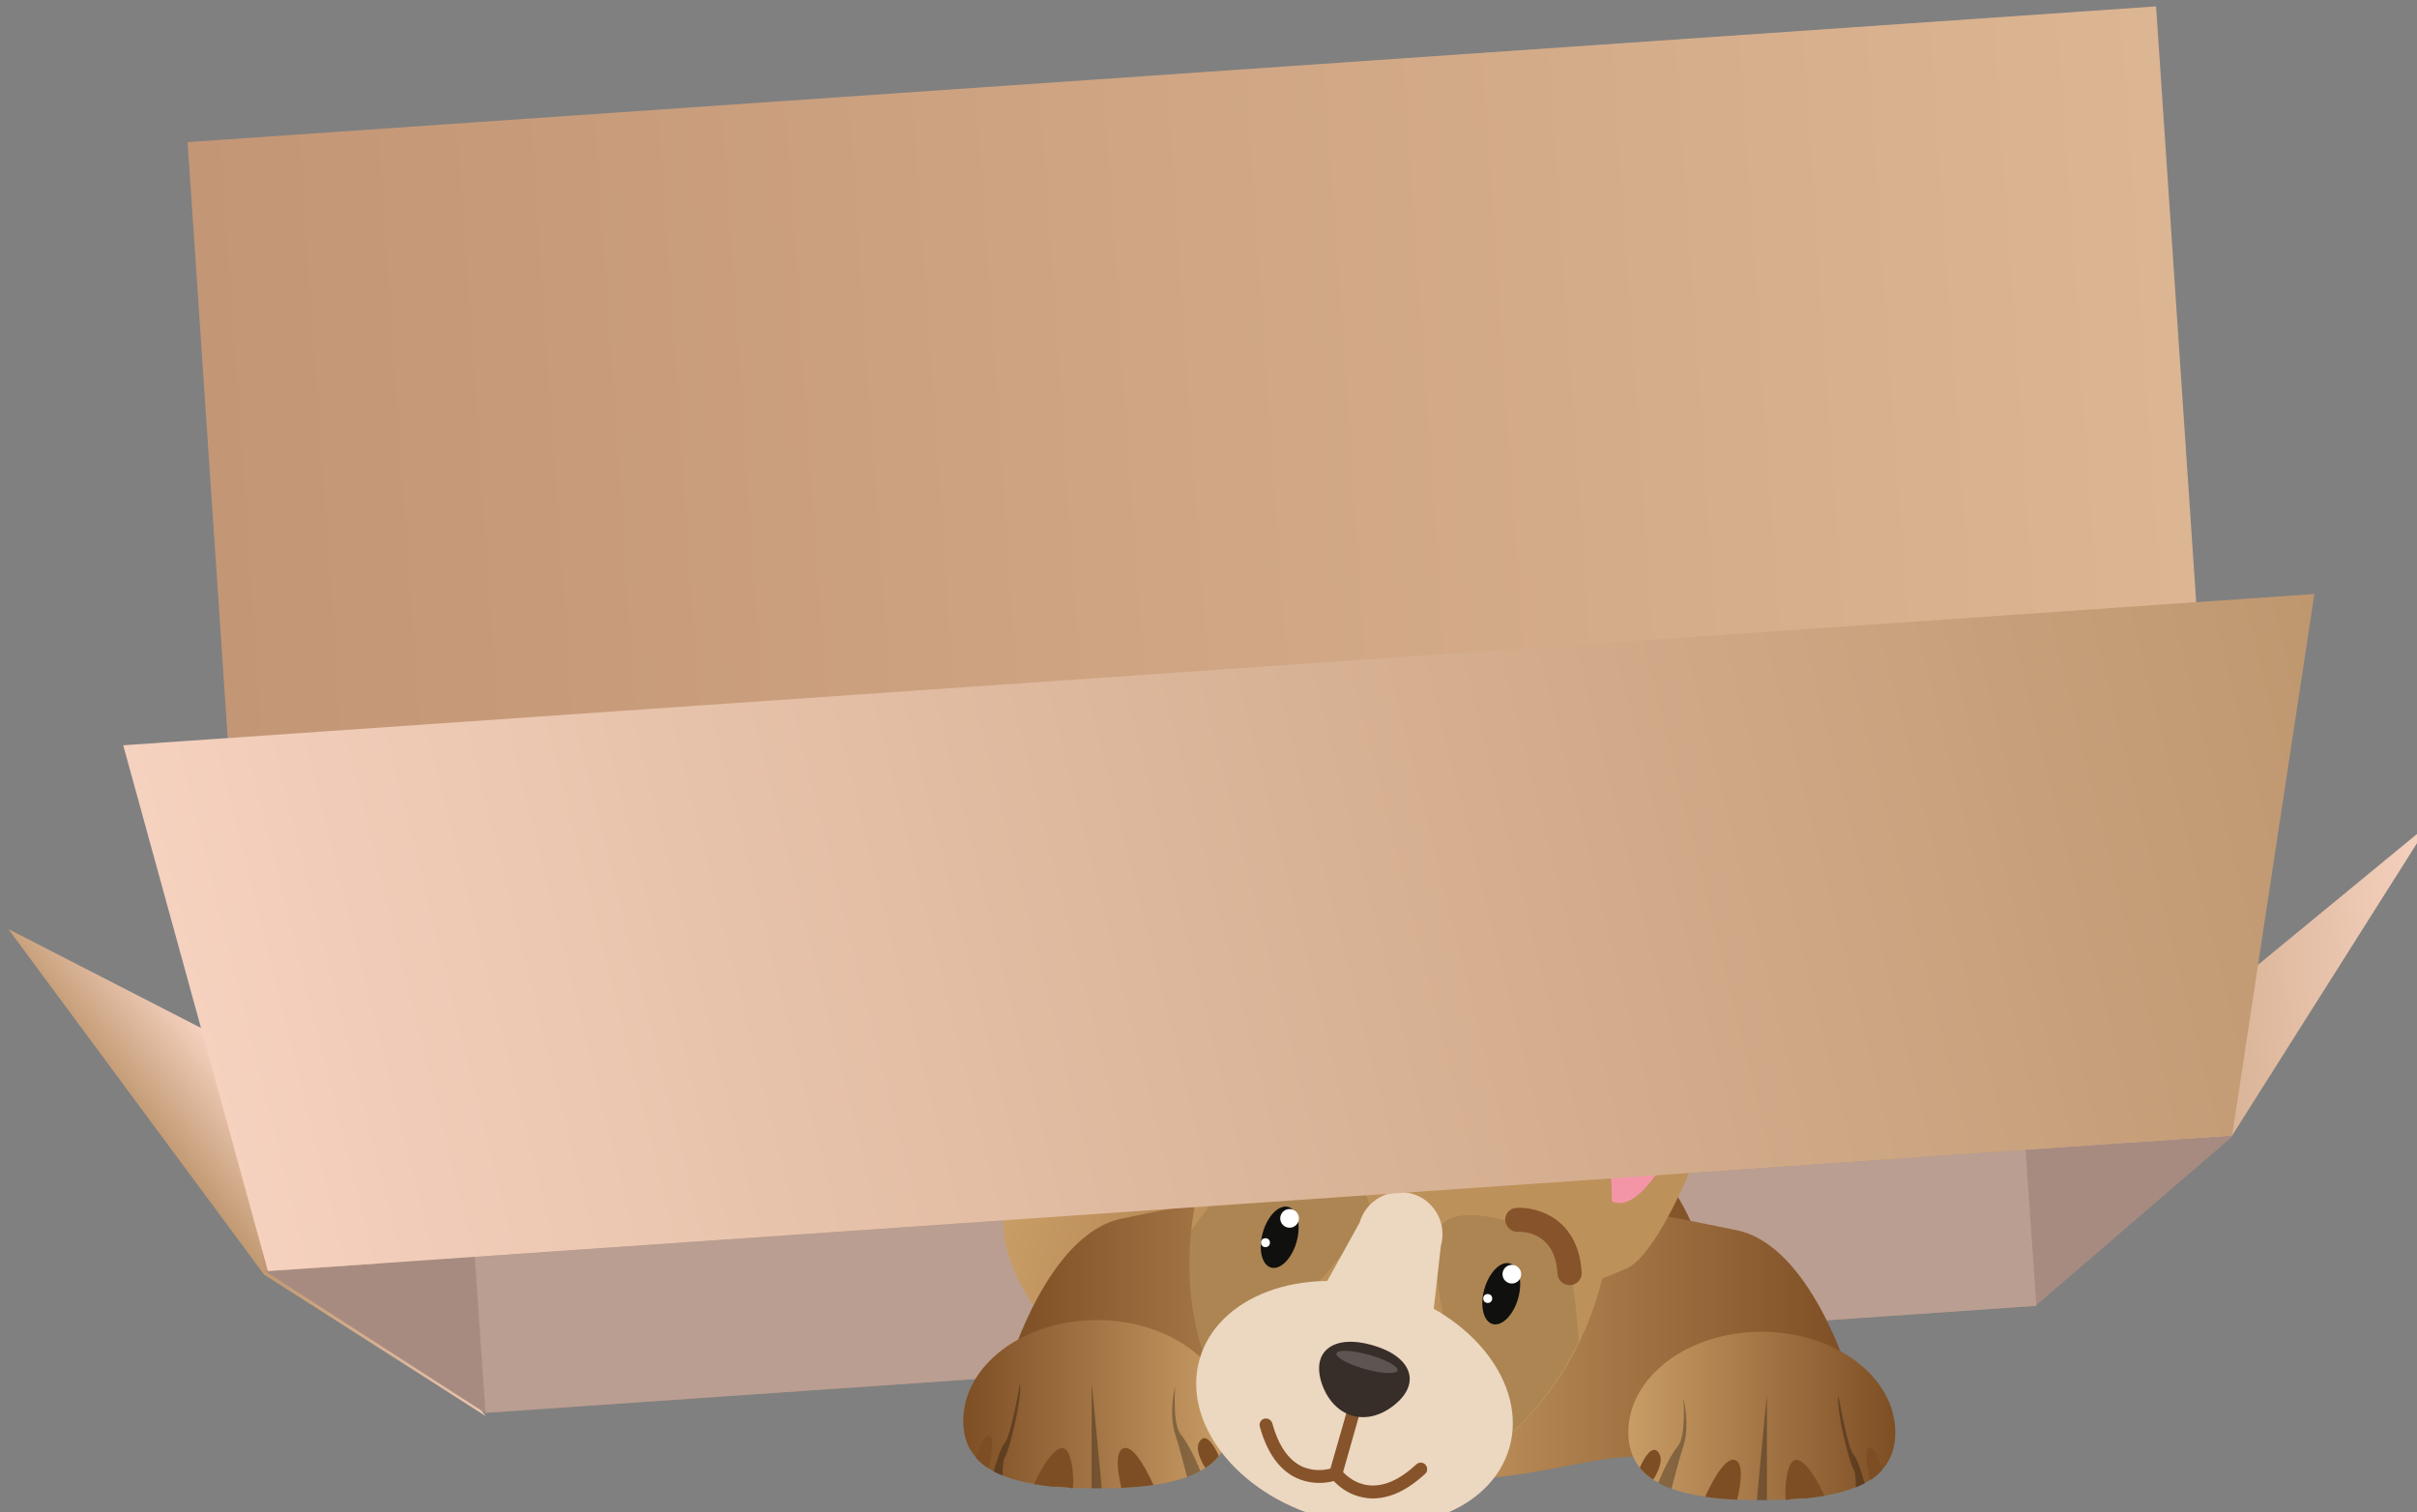 <?xml version="1.0" encoding="UTF-8" standalone="no"?>
<!-- Created with Inkscape (http://www.inkscape.org/) -->

<svg
   width="32.938mm"
   height="20.61mm"
   viewBox="0 0 32.938 20.61"
   version="1.1"
   id="svg1"
   inkscape:version="1.4 (e7c3feb100, 2024-10-09)"
   sodipodi:docname="under.svg"
   xmlns:inkscape="http://www.inkscape.org/namespaces/inkscape"
   xmlns:sodipodi="http://sodipodi.sourceforge.net/DTD/sodipodi-0.dtd"
   xmlns="http://www.w3.org/2000/svg"
   xmlns:svg="http://www.w3.org/2000/svg">
  <rect x="0" y="0" width="32.938" height="20.61" fill="#808080" stroke="none"/>
  <sodipodi:namedview
     id="namedview1"
     pagecolor="#ffffff"
     bordercolor="#000000"
     borderopacity="0.25"
     inkscape:showpageshadow="2"
     inkscape:pageopacity="0.0"
     inkscape:pagecheckerboard="0"
     inkscape:deskcolor="#d1d1d1"
     inkscape:document-units="mm"
     inkscape:zoom="1.0324986"
     inkscape:cx="40.193759"
     inkscape:cy="307.50647"
     inkscape:window-width="2560"
     inkscape:window-height="1368"
     inkscape:window-x="0"
     inkscape:window-y="0"
     inkscape:window-maximized="1"
     inkscape:current-layer="layer1" />
  <defs
     id="defs1">
    <linearGradient
       id="SVGID_46_"
       gradientUnits="userSpaceOnUse"
       x1="323.003"
       y1="431.622"
       x2="344.981"
       y2="431.622"
       gradientTransform="matrix(-0.998,0.069,-0.069,-0.998,747.447,670.655)">
      <stop
         offset="0"
         style="stop-color:#F5D1BF"
         id="stop166" />
      <stop
         offset="1"
         style="stop-color:#BF976F"
         id="stop167" />
    </linearGradient>
    <linearGradient
       id="SVGID_47_"
       gradientUnits="userSpaceOnUse"
       x1="433.795"
       y1="434.766"
       x2="438.322"
       y2="431.626"
       gradientTransform="matrix(-0.998,0.069,-0.069,-0.998,747.447,670.655)">
      <stop
         offset="0"
         style="stop-color:#F5D1BF"
         id="stop168" />
      <stop
         offset="1"
         style="stop-color:#BF976F"
         id="stop169" />
    </linearGradient>
    <linearGradient
       id="SVGID_48_"
       gradientUnits="userSpaceOnUse"
       x1="334.117"
       y1="457.086"
       x2="435.679"
       y2="457.086"
       gradientTransform="matrix(-0.998,0.069,-0.069,-0.998,747.447,670.655)">
      <stop
         offset="0"
         style="stop-color:#DCB592"
         id="stop170" />
      <stop
         offset="1"
         style="stop-color:#C39675"
         id="stop171" />
    </linearGradient>
    <linearGradient
       id="SVGID_49_"
       gradientUnits="userSpaceOnUse"
       x1="298.245"
       y1="266.684"
       x2="334.75"
       y2="266.684"
       gradientTransform="matrix(0.962,0.275,-0.238,0.833,98.837,-36.523)">
      <stop
         offset="0"
         style="stop-color:#C99D66"
         id="stop175" />
      <stop
         offset="1"
         style="stop-color:#7E4E24"
         id="stop176" />
    </linearGradient>
    <linearGradient
       id="SVGID_50_"
       gradientUnits="userSpaceOnUse"
       x1="340.994"
       y1="277.36"
       x2="364.854"
       y2="277.36">
      <stop
         offset="0"
         style="stop-color:#C99D66"
         id="stop177" />
      <stop
         offset="1"
         style="stop-color:#7E4E24"
         id="stop178" />
    </linearGradient>
    <linearGradient
       id="SVGID_51_"
       gradientUnits="userSpaceOnUse"
       x1="353.523"
       y1="281.128"
       x2="367.241"
       y2="281.128">
      <stop
         offset="0"
         style="stop-color:#C99D66"
         id="stop179" />
      <stop
         offset="1"
         style="stop-color:#7E4E24"
         id="stop180" />
    </linearGradient>
    <linearGradient
       id="SVGID_52_"
       gradientUnits="userSpaceOnUse"
       x1="369.311"
       y1="276.196"
       x2="389.738"
       y2="276.196"
       gradientTransform="matrix(-1,0,0,1,711.434,0)">
      <stop
         offset="0"
         style="stop-color:#C99D66"
         id="stop187" />
      <stop
         offset="1"
         style="stop-color:#7E4E24"
         id="stop188" />
    </linearGradient>
    <linearGradient
       id="SVGID_53_"
       gradientUnits="userSpaceOnUse"
       x1="378.407"
       y1="280.521"
       x2="392.125"
       y2="280.521"
       gradientTransform="matrix(-1,0,0,1,711.434,0)">
      <stop
         offset="0"
         style="stop-color:#C99D66"
         id="stop189" />
      <stop
         offset="1"
         style="stop-color:#7E4E24"
         id="stop190" />
    </linearGradient>
    <linearGradient
       id="SVGID_54_"
       gradientUnits="userSpaceOnUse"
       x1="156.471"
       y1="442.78"
       x2="269.419"
       y2="442.78"
       gradientTransform="matrix(0.998,-0.069,-0.238,-0.957,228.557,694.725)">
      <stop
         offset="0"
         style="stop-color:#F5D1BF"
         id="stop217" />
      <stop
         offset="1"
         style="stop-color:#BF976F"
         id="stop218" />
    </linearGradient>
  </defs>
  <g
     inkscape:label="Layer 1"
     inkscape:groupmode="layer"
     id="layer1"
     transform="translate(-94.246,-67.151)">
    <g
       id="g218"
       transform="matrix(0.265,0,0,0.265,22.756,11.951)">
      <g
         id="g175">
        <linearGradient
           id="linearGradient2"
           gradientUnits="userSpaceOnUse"
           x1="323.003"
           y1="431.622"
           x2="344.981"
           y2="431.622"
           gradientTransform="matrix(-0.998,0.069,-0.069,-0.998,747.447,670.655)">
          <stop
             offset="0"
             style="stop-color:#F5D1BF"
             id="stop1" />
          <stop
             offset="1"
             style="stop-color:#BF976F"
             id="stop2" />
        </linearGradient>
        <polygon
           fill="url(#SVGID_46_)"
           points="384.56,266.7 394.69,250.68 384.08,259.41 374.37,275.43 "
           id="polygon167"
           style="fill:url(#SVGID_46_)" />
        <linearGradient
           id="linearGradient4"
           gradientUnits="userSpaceOnUse"
           x1="433.795"
           y1="434.766"
           x2="438.322"
           y2="431.626"
           gradientTransform="matrix(-0.998,0.069,-0.069,-0.998,747.447,670.655)">
          <stop
             offset="0"
             style="stop-color:#F5D1BF"
             id="stop3" />
          <stop
             offset="1"
             style="stop-color:#BF976F"
             id="stop4" />
        </linearGradient>
        <polygon
           fill="url(#SVGID_47_)"
           points="283.35,273.85 294.75,281.13 280.33,261.28 270.2,256.08 "
           id="polygon169"
           style="fill:url(#SVGID_47_)" />
        <linearGradient
           id="linearGradient6"
           gradientUnits="userSpaceOnUse"
           x1="334.117"
           y1="457.086"
           x2="435.679"
           y2="457.086"
           gradientTransform="matrix(-0.998,0.069,-0.069,-0.998,747.447,670.655)">
          <stop
             offset="0"
             style="stop-color:#DCB592"
             id="stop5" />
          <stop
             offset="1"
             style="stop-color:#C39675"
             id="stop6" />
        </linearGradient>
        <polygon
           fill="url(#SVGID_48_)"
           points="380.65,208.63 384.56,266.7 283.33,273.68 279.42,215.61 "
           id="polygon171"
           style="fill:url(#SVGID_48_)" />
        <polygon
           fill="#a88b80"
           points="384.64,266.69 374.45,275.46 294.71,280.96 283.41,273.68 "
           id="polygon172" />
        <polygon
           fill="none"
           points="374.49,275.42 373.94,267.43 384.63,266.69 "
           id="polygon173" />
        <polygon
           fill="#ba9e91"
           points="374.45,275.46 294.74,280.96 294.19,272.94 373.94,267.43 374.49,275.42 "
           id="polygon174" />
        <polygon
           fill="none"
           points="294.19,272.94 294.74,280.96 294.71,280.96 283.42,273.68 "
           id="polygon175" />
        <line
           fill="none"
           x1="374.49"
           y1="275.42"
           x2="375.17"
           y2="285.34"
           id="line175" />
      </g>
      <g
         id="g217">
        <linearGradient
           id="linearGradient8"
           gradientUnits="userSpaceOnUse"
           x1="298.245"
           y1="266.684"
           x2="334.75"
           y2="266.684"
           gradientTransform="matrix(0.962,0.275,-0.238,0.833,98.837,-36.523)">
          <stop
             offset="0"
             style="stop-color:#C99D66"
             id="stop7" />
          <stop
             offset="1"
             style="stop-color:#7E4E24"
             id="stop8" />
        </linearGradient>
        <path
           fill="url(#SVGID_49_)"
           d="m 357.31,277.37 c -1.74,6.09 -9.79,7.59 -18.85,6.54 -8.96,-1.04 -18.63,-8.22 -16.89,-14.3 1.74,-6.09 14.52,-10.22 23.19,-7.74 8.67,2.47 14.29,9.41 12.55,15.5 z"
           id="path176"
           style="fill:url(#SVGID_49_)" />
        <g
           id="g187">
          <linearGradient
             id="linearGradient10"
             gradientUnits="userSpaceOnUse"
             x1="340.994"
             y1="277.36"
             x2="364.854"
             y2="277.36">
            <stop
               offset="0"
               style="stop-color:#C99D66"
               id="stop9" />
            <stop
               offset="1"
               style="stop-color:#7E4E24"
               id="stop10" />
          </linearGradient>
          <path
             fill="url(#SVGID_50_)"
             d="m 364.85,279.01 c 0,0 -1.99,-6.68 -5.77,-7.44 -3.78,-0.76 -8.35,-1.84 -10.09,-0.72 -1.75,1.12 -10.34,9.9 -7.38,12.37 2.96,2.46 8.82,0.09 12,0 3.18,-0.08 10.97,-3.8 11.24,-4.21 z"
             id="path178"
             style="fill:url(#SVGID_50_)" />
          <linearGradient
             id="linearGradient12"
             gradientUnits="userSpaceOnUse"
             x1="353.523"
             y1="281.128"
             x2="367.241"
             y2="281.128">
            <stop
               offset="0"
               style="stop-color:#C99D66"
               id="stop11" />
            <stop
               offset="1"
               style="stop-color:#7E4E24"
               id="stop12" />
          </linearGradient>
          <path
             fill="url(#SVGID_51_)"
             d="m 367.24,281.98 c 0,0.8 -0.24,1.42 -0.67,1.9 -0.18,0.2 -0.39,0.38 -0.63,0.53 -0.09,0.06 -0.18,0.11 -0.28,0.17 -0.14,0.08 -0.3,0.15 -0.46,0.21 -0.48,0.19 -1.01,0.33 -1.61,0.43 v 0 c -0.3,0.05 -0.62,0.09 -0.96,0.13 v 0 c -0.29,0.03 -0.59,0.05 -0.9,0.06 -0.04,0 -0.08,0.01 -0.12,0.01 -0.32,0.01 -0.65,0.02 -0.98,0.02 -0.09,0 -0.17,0 -0.26,0 -0.09,0 -0.17,0 -0.26,0 -0.34,0 -0.68,-0.01 -1.01,-0.02 -0.58,-0.03 -1.13,-0.07 -1.65,-0.15 -0.63,-0.09 -1.21,-0.22 -1.72,-0.41 -0.24,-0.09 -0.47,-0.19 -0.68,-0.31 -0.09,-0.05 -0.18,-0.1 -0.27,-0.16 -0.27,-0.18 -0.5,-0.38 -0.69,-0.62 -0.37,-0.47 -0.58,-1.06 -0.58,-1.8 0,-2.86 3.07,-5.18 6.86,-5.18 3.8,0.01 6.87,2.33 6.87,5.19 z"
             id="path180"
             style="fill:url(#SVGID_51_)" />
          <path
             opacity="0.3"
             d="m 360.64,280.04 v 5.41 c -0.09,0 -0.17,0 -0.26,0 -0.09,0 -0.17,0 -0.26,0 0.13,-1.35 0.38,-4.13 0.52,-5.41 z"
             id="path181" />
          <path
             opacity="0.3"
             d="m 365.21,284.8 c 0,-0.38 -0.03,-0.84 -0.13,-0.96 -0.17,-0.2 -0.89,-2.96 -0.77,-3.8 0,0 0.48,2.76 0.78,3.06 0.18,0.18 0.41,0.91 0.58,1.49 z"
             id="path182" />
          <path
             opacity="0.3"
             d="m 356.34,282.68 c -0.17,0.5 -0.45,1.58 -0.61,2.19 -0.24,-0.09 -0.47,-0.19 -0.68,-0.31 0.25,-0.66 0.71,-1.53 1.01,-1.89 0.44,-0.54 0.28,-2.46 0.28,-2.46 0.18,0.73 0.24,1.75 0,2.47 z"
             id="path183" />
          <path
             fill="#7d4e24"
             d="m 363.6,285.23 c -0.3,0.05 -0.62,0.09 -0.96,0.13 v 0 c -0.32,-0.01 -0.66,0 -0.9,0.06 -0.04,0.01 -0.07,0.02 -0.11,0.03 -0.01,0 -0.01,-0.01 -0.02,-0.03 -0.07,-0.25 -0.02,-2.16 0.6,-2.04 0.54,0.12 1.16,1.34 1.39,1.85 z"
             id="path184" />
          <path
             fill="#7d4e24"
             d="m 359.11,285.43 c -0.58,-0.03 -1.13,-0.07 -1.65,-0.15 0.24,-0.53 0.98,-2.08 1.54,-1.89 0.48,0.16 0.27,1.37 0.11,2.04 z"
             id="path185" />
          <path
             fill="#7d4e24"
             d="m 366.58,283.89 c -0.18,0.2 -0.39,0.38 -0.63,0.53 0,0 -0.44,-1.73 0,-1.67 0.27,0.03 0.5,0.66 0.63,1.14 z"
             id="path186" />
          <path
             fill="#7d4e24"
             d="m 354.79,284.4 c -0.27,-0.18 -0.5,-0.38 -0.69,-0.62 0.2,-0.45 0.62,-1.21 0.95,-0.8 0.3,0.37 0,1.01 -0.26,1.42 z"
             id="path187" />
        </g>
        <g
           id="g197">
          <linearGradient
             id="linearGradient14"
             gradientUnits="userSpaceOnUse"
             x1="369.311"
             y1="276.196"
             x2="389.738"
             y2="276.196"
             gradientTransform="matrix(-1,0,0,1,711.434,0)">
            <stop
               offset="0"
               style="stop-color:#C99D66"
               id="stop13" />
            <stop
               offset="1"
               style="stop-color:#7E4E24"
               id="stop14" />
          </linearGradient>
          <path
             fill="url(#SVGID_52_)"
             d="m 321.7,278.41 c 0,0 1.99,-6.68 5.77,-7.44 3.78,-0.76 8.35,-1.84 10.09,-0.72 1.75,1.12 6.59,4.97 3.63,7.44 -2.96,2.46 -5.06,5.02 -8.24,4.93 -3.19,-0.09 -10.99,-3.81 -11.25,-4.21 z"
             id="path188"
             style="fill:url(#SVGID_52_)" />
          <linearGradient
             id="linearGradient16"
             gradientUnits="userSpaceOnUse"
             x1="378.407"
             y1="280.521"
             x2="392.125"
             y2="280.521"
             gradientTransform="matrix(-1,0,0,1,711.434,0)">
            <stop
               offset="0"
               style="stop-color:#C99D66"
               id="stop15" />
            <stop
               offset="1"
               style="stop-color:#7E4E24"
               id="stop16" />
          </linearGradient>
          <path
             fill="url(#SVGID_53_)"
             d="m 319.31,281.38 c 0,0.8 0.24,1.42 0.67,1.9 0.18,0.2 0.39,0.38 0.63,0.53 0.09,0.06 0.18,0.11 0.28,0.17 0.14,0.08 0.3,0.15 0.46,0.21 0.48,0.19 1.01,0.33 1.61,0.43 v 0 c 0.3,0.05 0.62,0.09 0.96,0.13 v 0 c 0.29,0.03 0.59,0.05 0.9,0.06 0.04,0 0.08,0.01 0.12,0.01 0.32,0.01 0.65,0.02 0.98,0.02 0.09,0 0.17,0 0.26,0 0.09,0 0.17,0 0.26,0 0.34,0 0.68,-0.01 1.01,-0.02 0.58,-0.03 1.13,-0.07 1.65,-0.15 0.63,-0.09 1.21,-0.22 1.72,-0.41 0.24,-0.09 0.47,-0.19 0.68,-0.31 0.09,-0.05 0.18,-0.1 0.27,-0.16 0.27,-0.18 0.5,-0.38 0.69,-0.62 0.37,-0.47 0.58,-1.06 0.58,-1.8 0,-2.86 -3.07,-5.18 -6.86,-5.18 -3.8,0.01 -6.87,2.33 -6.87,5.19 z"
             id="path190"
             style="fill:url(#SVGID_53_)" />
          <path
             opacity="0.3"
             d="m 325.91,279.43 v 5.41 c 0.09,0 0.17,0 0.26,0 0.09,0 0.17,0 0.26,0 -0.13,-1.35 -0.38,-4.13 -0.52,-5.41 z"
             id="path191" />
          <path
             opacity="0.3"
             d="m 321.33,284.19 c 0,-0.38 0.03,-0.84 0.13,-0.96 0.17,-0.2 0.89,-2.96 0.77,-3.8 0,0 -0.48,2.76 -0.78,3.06 -0.18,0.18 -0.41,0.91 -0.58,1.49 z"
             id="path192" />
          <path
             opacity="0.3"
             d="m 330.21,282.07 c 0.17,0.5 0.45,1.58 0.61,2.19 0.24,-0.09 0.47,-0.19 0.68,-0.31 -0.25,-0.66 -0.71,-1.53 -1.01,-1.89 -0.44,-0.54 -0.28,-2.46 -0.28,-2.46 -0.18,0.73 -0.24,1.75 0,2.47 z"
             id="path193" />
          <path
             fill="#7d4e24"
             d="m 322.95,284.63 c 0.3,0.05 0.62,0.09 0.96,0.13 v 0 c 0.32,-0.01 0.66,0 0.9,0.06 0.04,0.01 0.07,0.02 0.11,0.03 0.01,0 0.01,-0.01 0.02,-0.03 0.07,-0.25 0.02,-2.16 -0.6,-2.04 -0.54,0.11 -1.16,1.33 -1.39,1.85 z"
             id="path194" />
          <path
             fill="#7d4e24"
             d="m 327.44,284.82 c 0.58,-0.03 1.13,-0.07 1.65,-0.15 -0.24,-0.53 -0.98,-2.08 -1.54,-1.89 -0.48,0.16 -0.27,1.38 -0.11,2.04 z"
             id="path195" />
          <path
             fill="#7d4e24"
             d="m 319.97,283.28 c 0.18,0.2 0.39,0.38 0.63,0.53 0,0 0.44,-1.73 0,-1.67 -0.27,0.04 -0.5,0.66 -0.63,1.14 z"
             id="path196" />
          <path
             fill="#7d4e24"
             d="m 331.76,283.8 c 0.27,-0.18 0.5,-0.38 0.69,-0.62 -0.2,-0.45 -0.62,-1.21 -0.95,-0.8 -0.3,0.37 0,1 0.26,1.42 z"
             id="path197" />
        </g>
        <g
           id="g201">
          <path
             fill="#bd915a"
             d="m 357.7,265.88 c -0.01,0 -0.01,0 0,0 -0.35,1.02 -0.75,2.05 -1.18,3.02 -1.02,2.29 -2.18,4.23 -3.09,4.63 -4.98,2.19 -1.94,-0.53 -2.81,-4 -1.01,-4.03 -1.9,-7.43 -1.9,-7.43 0,0 0.65,-0.22 1.62,-0.54 0.12,-0.04 0.24,-0.08 0.37,-0.12 1.49,0.16 3.23,-0.32 4.59,-0.53 0.34,0.08 0.75,0.27 1.18,0.51 0.4,0.23 0.83,0.53 1.23,0.85 l 0.01,-0.05 c 0.01,0.02 0.01,0.05 0.01,0.07 0.23,1.07 0.19,2.3 -0.03,3.59 z"
             id="path198" />
          <path
             opacity="0.2"
             fill="#f2f2f2"
             d="m 350.7,261.44 c 0.08,-0.02 0.16,-0.05 0.24,-0.07 -0.08,0.02 -0.15,0.05 -0.22,0.07 z"
             id="path199" />
          <path
             fill="#f495a7"
             d="m 355.96,266.95 c -1.03,2.05 -2.3,3.71 -3.38,3.09 -0.75,-0.42 -1.24,-1.11 -1.55,-1.89 0.68,-0.1 1.33,-0.32 2.05,-0.32 0.13,-0.08 0.27,-0.17 0.4,-0.26 0.22,-0.16 0.44,-0.35 0.64,-0.57 0.09,-0.1 0.19,-0.2 0.28,-0.31 0.11,-0.14 0.22,-0.28 0.32,-0.43 0.04,-0.04 0.06,-0.09 0.09,-0.13 0.04,-0.05 0.07,-0.11 0.1,-0.16 0.03,-0.06 0.07,-0.11 0.1,-0.17 0.11,-0.2 0.21,-0.41 0.3,-0.62 0.04,-0.08 0.06,-0.15 0.09,-0.23 0.13,-0.35 0.23,-0.71 0.28,-1.07 0.04,-0.22 0.05,-0.44 0.05,-0.67 0,-0.11 0,-0.22 -0.02,-0.33 -0.01,-0.11 -0.02,-0.22 -0.04,-0.33 -0.04,-0.22 -0.1,-0.43 -0.18,-0.64 l 0.98,-0.5 c 0.4,0.23 0.83,0.53 1.23,0.85 -0.27,1.2 -0.93,3.07 -1.74,4.69 z"
             id="path200" />
          <path
             fill="#fcbecd"
             d="m 350.99,263.48 4.5,-1.56 c 0.83,2.17 -0.68,4.92 -2.42,5.91 -0.72,0 -1.37,0.22 -2.05,0.32 -0.66,-1.69 -0.46,-3.82 -0.03,-4.67 z"
             id="path201" />
        </g>
        <g
           id="g205">
          <path
             fill="#bd915a"
             d="m 341.67,259.23 c 0,0 -5.36,-6.63 -7.1,-7.01 -1.74,-0.38 -4.43,12.05 -2.94,14.23 3.07,4.49 1.92,0.57 4.5,-1.91 2.98,-2.89 5.54,-5.31 5.54,-5.31 z"
             id="path202" />
          <path
             opacity="0.2"
             fill="#f2f2f2"
             d="m 340.33,257.63 c -1.71,-1.99 -4.57,-5.15 -5.76,-5.41 -0.81,-0.18 -1.83,2.43 -2.53,5.49 0.58,-1.46 1.36,-2.71 2.34,-3.53 1.23,-1.52 3.38,2.21 5.95,3.45 z"
             id="path203" />
          <path
             fill="#f495a7"
             d="m 336,255.5 c 0,0 -1.04,-2.25 -1.56,-1.92 -0.75,0.48 -2.96,10.25 -0.25,10.36 0.86,0.04 1.64,-0.29 2.31,-0.79 -0.53,-0.45 -0.96,-0.97 -1.57,-1.36 -0.95,-1.75 -0.79,-4.88 1.07,-6.29 z"
             id="path204" />
          <path
             fill="#fcbecd"
             d="m 339,259.2 -3,-3.7 c -1.86,1.41 -2.02,4.54 -1.07,6.29 0.61,0.38 1.04,0.91 1.57,1.36 1.46,-1.08 2.41,-3 2.5,-3.95 z"
             id="path205" />
        </g>
        <path
           fill="#bd915a"
           d="m 352.02,274.63 c -2.04,7.13 -8.27,11.61 -13.91,9.99 -3.13,-0.9 -5.43,-3.49 -6.5,-6.83 -0.61,-1.89 -0.82,-4.01 -0.58,-6.21 0.1,-0.93 0.28,-1.86 0.55,-2.8 2.04,-7.13 8.27,-11.61 13.91,-9.99 5.64,1.62 8.56,8.71 6.53,15.84 z"
           id="path206" />
        <path
           opacity="0.1"
           fill="#1d1d1b"
           d="m 340.12,270.69 c -0.67,1.81 -4.05,5.36 -5.24,5.85 -0.67,0.29 -2.04,0.88 -3.28,1.27 -0.61,-1.89 -0.82,-4.01 -0.58,-6.21 1.13,-1.59 2.67,-3.53 3.57,-3.67 1.54,-0.26 6.19,0.95 5.53,2.76 z"
           id="path207" />
        <path
           opacity="0.1"
           fill="#1d1d1b"
           d="m 343.71,271.71 c -0.38,1.89 0.61,6.69 1.36,7.73 0.42,0.6 1.27,1.83 2.12,2.81 1.51,-1.28 2.81,-2.97 3.77,-4.97 -0.12,-1.95 -0.4,-4.41 -1.09,-5 -1.18,-1.02 -5.77,-2.45 -6.16,-0.57 z"
           id="path208" />
        <ellipse
           transform="matrix(0.962,0.275,-0.275,0.962,90.031,-82.439)"
           fill="#ecd7c0"
           cx="339.36"
           cy="280.24"
           rx="8.28"
           ry="6.1"
           id="ellipse208" />
        <path
           fill="#ecd7c0"
           d="m 343.41,276.45 c -0.33,1.15 -2.09,1.3 -3.24,0.97 v 0 c -1.16,-0.33 -3.07,-1.01 -2.74,-2.16 l 2.26,-4.08 c 0.33,-1.15 1.53,-1.82 2.69,-1.49 v 0 c 1.16,0.33 1.82,1.53 1.49,2.69 z"
           id="path209" />
        <path
           fill="#86532a"
           d="m 343.08,283.63 c -0.13,-0.14 -0.34,-0.14 -0.47,-0.02 -0.85,0.79 -1.66,1.15 -2.42,1.08 -0.68,-0.06 -1.15,-0.47 -1.35,-0.68 l 0.88,-3.1 c 0.05,-0.18 -0.05,-0.36 -0.23,-0.41 -0.18,-0.05 -0.36,0.05 -0.41,0.23 l -0.89,3.1 c -0.27,0.07 -0.88,0.17 -1.5,-0.13 -0.68,-0.34 -1.18,-1.08 -1.49,-2.2 -0.05,-0.18 -0.23,-0.28 -0.41,-0.24 -0.18,0.05 -0.28,0.23 -0.23,0.41 0.36,1.31 0.98,2.2 1.84,2.62 0.15,0.07 0.3,0.13 0.45,0.17 0.64,0.18 1.21,0.09 1.51,0.01 0.22,0.23 0.65,0.61 1.29,0.79 0.15,0.04 0.3,0.07 0.47,0.09 0.96,0.09 1.95,-0.33 2.95,-1.26 0.12,-0.11 0.13,-0.32 0.01,-0.46 z"
           id="path210" />
        <g
           id="g211">
          <path
             fill="#372e29"
             d="m 337.77,279.52 c -0.61,-1.7 0.55,-2.62 2.58,-2.04 2.03,0.58 2.53,1.97 1.11,3.09 -1.41,1.13 -3.07,0.65 -3.69,-1.05 z"
             id="path211" />
          <ellipse
             transform="matrix(-0.963,-0.269,0.269,-0.963,592.708,637.786)"
             opacity="0.2"
             fill="#f2f2f2"
             cx="340.07"
             cy="278.26"
             rx="1.63"
             ry="0.38"
             id="ellipse211" />
        </g>
        <g
           id="g212">
          <path
             fill="#86532a"
             d="m 337.22,268.78 c -0.03,0.04 -0.06,0.08 -0.09,0.11 -0.2,0.19 -0.52,0.23 -0.77,0.07 -0.27,-0.18 -1.67,-0.94 -2.85,0.83 -0.17,0.26 -0.51,0.34 -0.78,0.21 -0.03,-0.02 -0.05,-0.03 -0.07,-0.05 -0.09,-0.06 -0.16,-0.14 -0.21,-0.23 -0.1,-0.19 -0.1,-0.43 0.03,-0.63 1.54,-2.3 3.65,-1.77 4.56,-1.17 0.28,0.19 0.37,0.57 0.18,0.86 z"
             id="path212" />
        </g>
        <g
           id="g213">
          <ellipse
             transform="matrix(0.962,0.275,-0.275,0.962,88.726,-84.71)"
             fill="#10100e"
             cx="346.94"
             cy="274.57"
             rx="0.9"
             ry="1.62"
             id="ellipse212" />
          <circle
             fill="#ffffff"
             cx="347.52"
             cy="273.83"
             r="0.48"
             id="circle212" />
          <circle
             fill="#ffffff"
             cx="346.28"
             cy="275.08"
             r="0.23"
             id="circle213" />
        </g>
        <g
           id="g215">
          <ellipse
             transform="matrix(0.962,0.275,-0.275,0.962,87.538,-81.71)"
             fill="#10100e"
             cx="335.51"
             cy="271.7"
             rx="0.9"
             ry="1.62"
             id="ellipse213" />
          <circle
             fill="#ffffff"
             cx="336.09"
             cy="270.96"
             r="0.48"
             id="circle214" />
          <circle
             fill="#ffffff"
             cx="334.85"
             cy="272.21"
             r="0.23"
             id="circle215" />
        </g>
        <g
           id="g216">
          <path
             fill="#86532a"
             d="m 347.18,271.06 c 0,0.05 0.01,0.09 0.03,0.14 0.08,0.27 0.33,0.46 0.62,0.45 0.33,-0.01 1.92,0.03 2.04,2.16 0.02,0.31 0.26,0.55 0.57,0.58 0.03,0 0.06,0.01 0.09,0 0.11,0 0.21,-0.04 0.29,-0.09 0.19,-0.12 0.3,-0.32 0.29,-0.56 -0.16,-2.76 -2.25,-3.38 -3.34,-3.32 -0.34,0.01 -0.61,0.29 -0.59,0.64 z"
             id="path215" />
        </g>
      </g>
      <linearGradient
         id="linearGradient18"
         gradientUnits="userSpaceOnUse"
         x1="156.471"
         y1="442.78"
         x2="269.419"
         y2="442.78"
         gradientTransform="matrix(0.998,-0.069,-0.238,-0.957,228.557,694.725)">
        <stop
           offset="0"
           style="stop-color:#F5D1BF"
           id="stop17" />
        <stop
           offset="1"
           style="stop-color:#BF976F"
           id="stop18" />
      </linearGradient>
      <polygon
         fill="url(#SVGID_54_)"
         points="283.55,273.67 276.11,246.63 388.79,238.85 384.56,266.7 "
         id="polygon218"
         style="fill:url(#SVGID_54_)" />
    </g>
  </g>
</svg>
